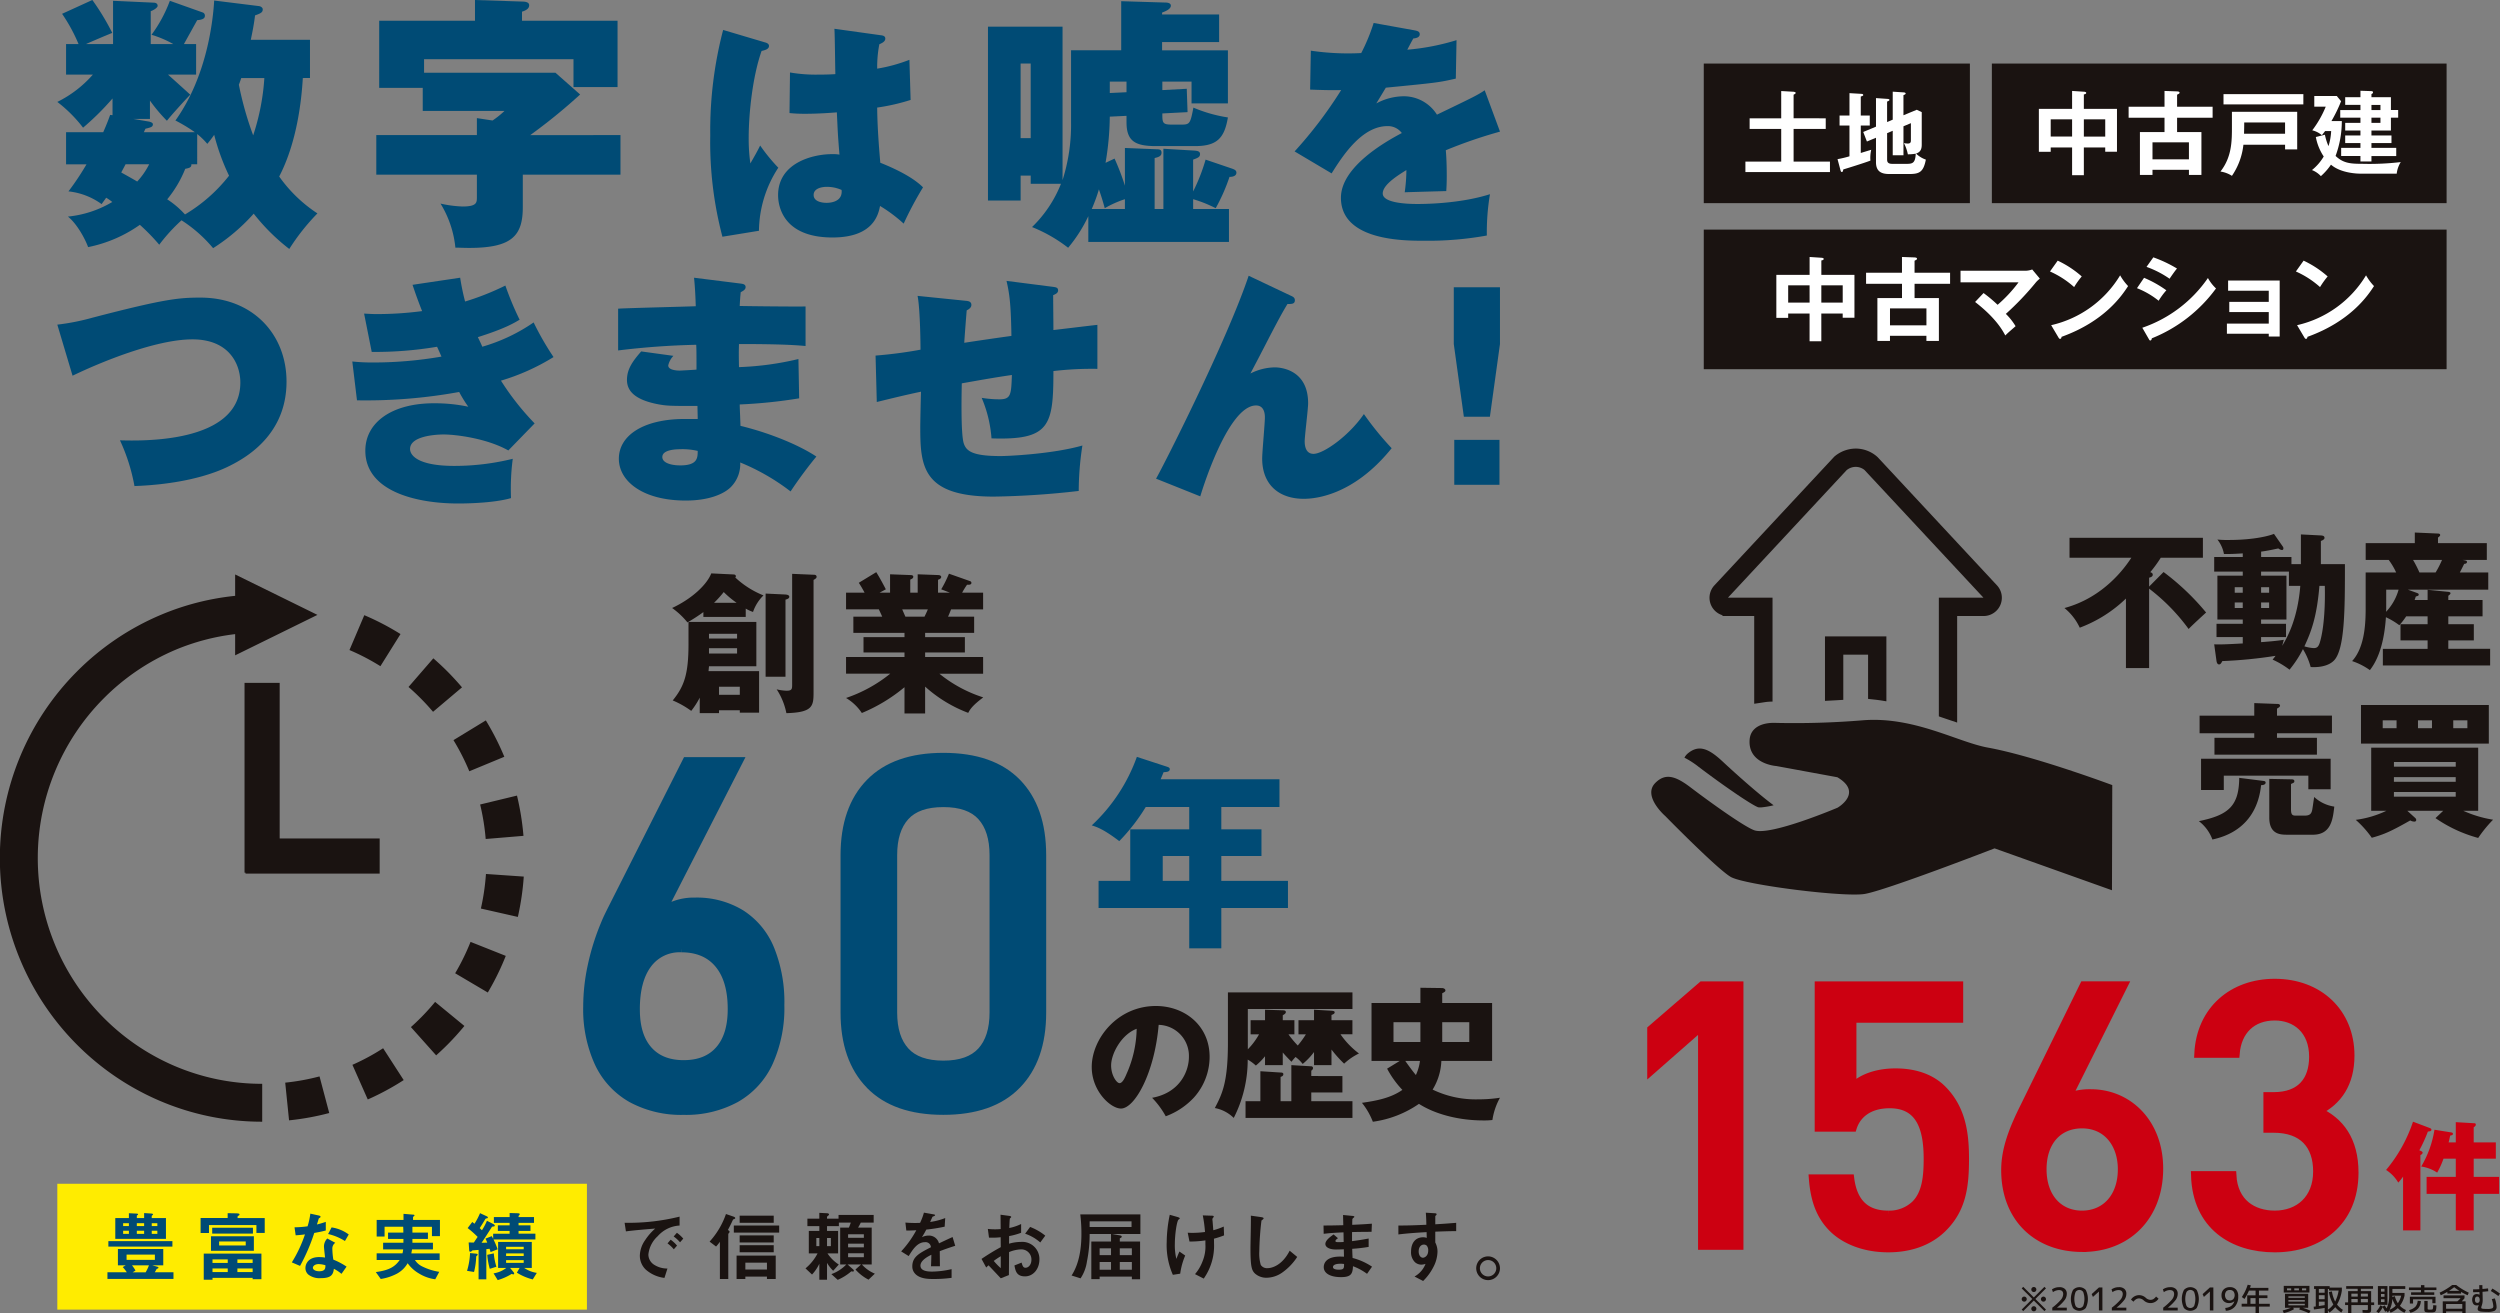 <svg data-name="グループ 147" xmlns="http://www.w3.org/2000/svg" width="574.128" height="301.604"><rect width="100%" height="100%" fill="#808080" stroke="none"/><defs><clipPath id="a"><path data-name="長方形 187" fill="none" d="M0 0h574.128v301.604H0z"/></clipPath></defs><g data-name="グループ 127" clip-path="url(#a)"><path data-name="パス 397" d="M69.542 17.921c-.3 5.181-1.339 14.75-5.424 22.614a32.518 32.518 0 008.778 8.472 49.867 49.867 0 00-6.462 8.168 46.124 46.124 0 01-8.168-8.108 44.373 44.373 0 01-9.324 7.924 31.917 31.917 0 00-7.256-6.4 39.6 39.6 0 00-5.117 5.609 46.766 46.766 0 00-4.449-4.57 31.261 31.261 0 01-11.886 5.12c-.731-2.012-2.62-5.424-4.633-7.01a24.663 24.663 0 0010.18-3.352 10.092 10.092 0 00-1.4-.977c-.367.55-.671.915-1.038 1.465a15.894 15.894 0 00-7.618-2.927 62.061 62.061 0 004.143-6.216h-4.695v-7.378h8.535c.915-2.073 1.279-3.108 1.585-3.962l.548.06v-3.839a61.264 61.264 0 01-6.766 6.706 31.692 31.692 0 00-5.912-5.914 26.361 26.361 0 008.168-6.276h-6.158v-7.01h2.867a38 38 0 00-3.782-6.949L21.208 0a55.177 55.177 0 014.573 7.56c-.794.3-4.7 1.95-6.035 2.56h6.216V.183l9.325.427c.427 0 .915.183.915.731 0 .427-.975 1.038-1.585 1.219v7.56h5.181a24.365 24.365 0 00-5-2.133 31.638 31.638 0 004.21-7.804l7.557 2.683a.759.759 0 01.487.791c0 .794-1.1.915-1.766.975l-3.049 5.488h2.8v7.01h-6.458c1.706 1.523 4.816 4.326 5.12 4.63-.731.671-4.633 5-5.364 5.974a37.454 37.454 0 01-3.9-4.633v4.206h-3.841l3.6.61c.306.06.915.244.915.608 0 .61-.425.731-1.706 1.038l-.364.791h11.7a36.646 36.646 0 00-4.452-2.681c7.376-10.3 8.658-23.345 8.9-27.551l10.3 1.278c.425.063.852.367.852.734 0 .668-.364.912-1.766 1.4-.123.975-.306 2.437-.977 5.608h13.591v8.776zm-40.714 19.81c-.123.3-.854 1.583-.977 1.889 1.342.731 3.05 1.706 3.658 2.07a17.189 17.189 0 002.744-3.96zm16.456 0h-1.341c.06.668-.364.852-1.4 1.035a26.641 26.641 0 01-4.143 7.01 20.556 20.556 0 014.083 3.475 36.665 36.665 0 0010.118-8.9 50.475 50.475 0 01-3.412-9.386 25.905 25.905 0 01-1.585 2.073 16.477 16.477 0 00-2.316-2.256zm10.118-19.81c-.364 1.1-.427 1.219-.548 1.523a75.181 75.181 0 003.291 11.642 52.4 52.4 0 002.563-13.165z" fill="#004b75"/><path data-name="パス 398" d="M142.492 31.025v9.082h-22.431v7.5c0 6.583-2.56 9.326-12.311 9.326-1.342 0-2.256-.063-3.171-.063a23.775 23.775 0 00-3.414-10.117 26.591 26.591 0 005.06.671c3.291 0 3.291-.915 3.291-2.133v-5.183h-23.1v-9.083h23.1v-3.9l3.6.55a20.441 20.441 0 002.741-2.2H97.082v-5.3h-10V4.756h22V.001l11.102.365c.975.06 1.339.367 1.339.854 0 .731-.668 1.158-1.646 1.462v2.074h21.944v15.237h-10.118v-6.4H97.386v3.108h30.172l5.668 5a127.667 127.667 0 01-11.457 9.326z" fill="#004b75"/><path data-name="パス 399" d="M175.665 9.729c.439.109.934.328.934.82 0 .77-.987.989-1.7 1.153-2.138 6.088-2.961 14.642-2.961 19.962a40.411 40.411 0 00.384 5.868c.659-1.153 1.535-2.633 2.249-4.114a41.458 41.458 0 004.167 5.1 26.89 26.89 0 00-4.442 14.478l-8.391 1.37a85.266 85.266 0 01-2.794-23.3 91.3 91.3 0 012.958-24.189zm26.546-1.645c.492.053 1.1.164 1.1.767 0 .712-.767 1.042-1.371 1.315a27.481 27.481 0 00-.492 5.6 36.79 36.79 0 007.4-2.029l.275 9.213a46.927 46.927 0 01-7.678 1.754c.053 5.7.656 11.737.712 12.668 3.016 1.206 7.35 3.183 9.816 5.649a79.561 79.561 0 00-4.442 8.337 33.607 33.607 0 00-5.429-4.059c-.384 1.921-1.479 7.239-10.914 7.239-11.462 0-12.5-7.347-12.5-9.707 0-7.512 8.117-9.432 12.34-9.432a8.254 8.254 0 011.757.111c-.386-4.662-.386-5.156-.6-9.707-4.005.328-6.638.328-7.294.328a33.227 33.227 0 01-3.58-.165l.111-9.324a34.7 34.7 0 006.472.495c1.865 0 3.125-.055 3.948-.111-.055-1.643-.109-8.938-.22-10.419zM189.87 42.907c-.548 0-3.016.109-3.016 1.865s2.522 1.81 2.961 1.81c.384 0 3.786 0 3.455-2.963a8.337 8.337 0 00-3.4-.712" fill="#004b75"/><path data-name="パス 400" d="M272.54 20.389l.183 5.364-5.791.3c0 2.073 0 2.56 2.073 2.56h2.5c1.766 0 1.889-.427 2.56-3.9a32.673 32.673 0 007.924 2.256c-.794 4.754-2.5 6.583-7.56 6.583h-8.959c-4.816 0-6.766-1.158-6.766-5.485v-1.462l-3.839.183a65.864 65.864 0 01-.977 10.607l2.073-.975a56.9 56.9 0 012.377 6.216v-8.655l7.376.3c.608 0 1.035.123 1.035.794 0 .852-.852 1.035-1.585 1.219v11.7h2.012V34.161l7.193.427c.548.06 1.219.121 1.219.791s-.427.854-1.585 1.279v7.316a41.929 41.929 0 002.864-7.316l6.1 2.073c.487.183.975.367.975.915 0 .975-1.342.975-1.585.975a42.309 42.309 0 01-3.171 7.193 29.609 29.609 0 00-5.181-2.073v2.26h8.228v7.56h-32.3v-5.915a33.472 33.472 0 01-4.633 7.253 34.251 34.251 0 00-8.291-4.754 28.328 28.328 0 006.645-9.937h-6.949V40.32h-2.316v5.728h-7.5V6.126h17.127v35.235a41.8 41.8 0 001.952-13.351V11.551h11.519V.275l9.813.3c.548 0 1.585 0 1.585.731 0 .794-1.221 1.281-2.012 1.585v.427h13.1v6.343h-13.1v1.89h15.117v12.19h-8.352v-5h-6.706v1.95zm-38.156 11.336h2.316V14.598h-2.316zm23.953 14.019a23.542 23.542 0 00-4.63 2.073 55.655 55.655 0 00-1.342-4.326 38.551 38.551 0 01-1.646 4.51h7.618zm.367-24.564v-2.436h-3.839v2.617z" fill="#004b75"/><path data-name="パス 401" d="M324.894 6.973c.495.109 1.151.22 1.151.878 0 .823-.987.931-1.479.987-.275.492-.934 1.7-1.373 2.577a53.536 53.536 0 0011.3-2.193l-.164 8.829c-3.839.878-4.223.931-16.068 2.085l-2.193 3.619a13.4 13.4 0 016.525-1.646 9 9 0 017.405 4.223c8.773-4.223 9.213-4.442 10.967-5.593l3.511 9.488a109.061 109.061 0 00-12.448 4.278c.22 2.357.22 5.21.22 6.032 0 1.426-.055 2.468-.111 3.344-1.974.055-8.006.22-9.543.275a37.435 37.435 0 00.386-5.1c-2.688 1.646-5.432 3.564-5.432 5.376 0 2.246 5.815 2.413 7.9 2.413 1.317 0 9.652 0 16.727-2.249a52.722 52.722 0 00-.721 9.491 75.8 75.8 0 01-14.533 1.2c-4.5 0-18.975 0-18.975-9.871 0-7.075 10.146-12.834 13.985-14.864a3.97 3.97 0 00-3.291-1.59c-5.813 0-10.2 6.636-12.832 10.858l-8.5-5.045a98.273 98.273 0 0010.693-14.088c-3.291.056-5.376-.055-7.13-.109l.164-8.94a58.517 58.517 0 0011.573.548 43.35 43.35 0 002.852-6.911z" fill="#004b75"/><path data-name="パス 402" d="M13.163 74.553a52.144 52.144 0 008.011-1.58c16.645-4.343 19.917-4.626 24.882-4.626 11.9 0 19.745 8.349 19.745 19.3 0 12.072-9.082 17.32-12.863 19.238-8.069 4.119-18.956 4.626-22.059 4.739a42.819 42.819 0 00-3.33-10.502c4.628.113 27.645.847 27.645-13.259 0-4.288-2.594-9.929-11-9.929-8.351 0-20.988 5.19-27.532 8.349z" fill="#004b75"/><path data-name="パス 403" d="M105.679 63.777a53.343 53.343 0 001.13 5.469 60.908 60.908 0 009.251-3.668 69.021 69.021 0 003.272 7.842c-1.24.734-3.327 2.032-9.591 4.005.171.34.9 1.863 1.016 2.2a40.362 40.362 0 0011.792-5.579 65.721 65.721 0 004.57 7.953 49.693 49.693 0 01-12.074 5.417 60.917 60.917 0 007.734 9.819l-6.04 6.211c-5.021-2.823-12.188-3.668-14.84-3.668-1.974 0-7.729.393-7.729 3.327 0 1.467 1.8 3.892 10.212 3.892a56.017 56.017 0 0013.373-1.634 52.787 52.787 0 00-.4 9.027c-4.232 1.24-11.341 1.24-12.13 1.24-9.7 0-21.326-2.821-21.326-12.13 0-6.488 6.093-10.887 15.74-10.887a37.14 37.14 0 017.9.789 29.6 29.6 0 01-2.09-3.385 119.178 119.178 0 01-23.468 1.918l-1.074-8.916a45.6 45.6 0 004.91.227 91.928 91.928 0 0015.571-1.354c-.055-.113-.847-1.918-1.016-2.259a85.7 85.7 0 01-15.006 1.185l-1.749-8.8c1.071.056 1.86.111 2.99.111a79.344 79.344 0 0010.328-.683c-1.243-3.159-1.694-4.57-2.2-6.037z" fill="#004b75"/><path data-name="パス 404" d="M170.159 65.131c.338.058 1.071.113 1.071.791 0 .62-.62.9-1.127 1.185a58.748 58.748 0 00-.227 3.159c2.37.058 12.977.169 15.12.113v9.082c-2.425-.224-5.979-.451-15.288-.451-.055 1.976-.055 2.314 0 5.3a68.476 68.476 0 0013.652-1.86l.169 9.027a114.29 114.29 0 01-13.652 1.409c0 .791.169 4.177.169 4.91 6.488 1.578 13.259 4.285 17.434 7.053a98.231 98.231 0 00-5.924 8.009 49.563 49.563 0 00-11.566-6.652 7.5 7.5 0 01-2.2 5.7c-1.636 1.58-5.021 3.048-10.325 3.048-9.875-.008-15.344-4.462-15.344-9.595 0-5.359 5.641-9.14 15.12-9.14h2.992c0-.338-.058-2.483-.058-2.99-6.317 0-7.051 0-9.365-.451-5.19-1.074-6.826-3.105-6.826-5.53s1.24-4.232 3.272-6.544l7.391 1.016a4.713 4.713 0 00-1.185 2.2c0 1.129 2.143 1.187 2.652 1.187.113 0 3.441-.171 3.837-.227 0-3.781 0-4.174-.058-5.7a177.005 177.005 0 00-17.94 1.3v-9.594c2.821-.169 15.288-.451 17.829-.562-.058-1.976-.171-4.515-.4-6.546zm-13.6 38.028c-.96 0-4.457 0-4.457 1.8 0 1.3 1.918 1.918 4.119 1.918 3.948 0 4.005-1.691 4.005-3.327a16.067 16.067 0 00-3.668-.4" fill="#004b75"/><path data-name="パス 405" d="M241.747 65.864c.789.113 1.243.169 1.243.847 0 .565-.565.847-1.129 1.071 0 1.863.056 6.093.056 8.011 1.525-.169 9.367-1.127 10.1-1.185v10.1a76.2 76.2 0 00-10.1.507c0 12.526-.789 15.911-14.217 15.46a29.168 29.168 0 00-2.256-9.309 25.476 25.476 0 004.119.338c2.652 0 2.652-1.185 2.821-5.586-4.005.565-8.634 1.412-11.51 1.918-.056 2.821-.227 11.679.451 13.768.565 1.747 1.918 2.932 8.407 2.932 2.087 0 12.185-.507 18.843-2.425a68.949 68.949 0 00-.844 10.436 191.584 191.584 0 01-19.523 1.3c-16.363-.002-16.868-6.941-16.868-15.972 0-1.016.113-6.657.169-8.124-4.005.847-7.615 1.749-10.154 2.37l-.282-10.663a99.325 99.325 0 0010.325-1.354c0-.678-.058-9.254-.678-12.357l11.059 1.129c.62.055 1.3.169 1.3.958 0 .678-.734 1.074-1.071 1.243-.113 1.185-.509 6.375-.565 7.446a729.105 729.105 0 0110.832-1.58c-.113-6.544-.338-9.309-1.129-12.637z" fill="#004b75"/><path data-name="パス 406" d="M296.521 67.951c.507.227.847.451.847 1.016 0 .9-.847.847-1.694.847-1.071 1.747-2.087 3.61-4.288 7.842a686.144 686.144 0 01-4.23 8.124 12.705 12.705 0 015.584-1.412c1.636 0 7.673.678 7.673 8.238 0 1.354-.789 7.5-.789 8.745s.338 2.876 2.032 2.876c2.312 0 8.18-4.174 11.565-9.138a70.005 70.005 0 006.375 7.842c-9.082 11.283-18.223 11.621-20.2 11.621-5.584 0-9.534-3.159-9.534-9.251 0-1.467.62-8.069.62-9.423 0-.507 0-2.763-2.032-2.763-6.657 0-12.806 20.874-12.806 20.874l-10.156-4.063c1.58-2.707 16.193-31.482 21.27-46.6z" fill="#004b75"/><path data-name="パス 407" d="M344.47 65.977v13.032l-2.314 16.7h-5.979l-2.314-16.7V65.977zm-10.494 35.036h10.381v10.321h-10.381z" fill="#004b75"/><path data-name="長方形 183" fill="#ffec00" d="M13.163 271.852h121.622v28.905H13.163z"/><path data-name="パス 408" d="M24.675 293.702v-1.518h4.449a9.76 9.76 0 00-.936-1.2l.69-.405h-1.8v-3.747h10.417v3.745h-2.546l1.2.335c.07.017.246.07.246.212 0 .123-.212.21-.425.3a6.388 6.388 0 01-.439.76h4.307v1.518zm.212-8.67h14.707v1.255H24.887zm1.59-.528v-4.772h3.125v-1.112l1.783.087c.106 0 .319.036.319.179 0 .087-.053.123-.142.176-.106.07-.14.106-.14.176v.495h1.677v-1.149l1.641.106c.053 0 .408.036.408.176 0 .072-.072.142-.106.176a1.794 1.794 0 00-.2.179v.512h3.267v4.768zm3.125-3.6h-1.324v.671h1.325zm0 1.73h-1.324v.724h1.325zm5.967 5.492h-6.5v1.2h6.5zm-5.26 2.454a8.248 8.248 0 01.811 1.2l-.654.408h2.983a10.148 10.148 0 00.76-1.607zm2.789-9.676h-1.676v.671h1.677zm0 1.73h-1.676v.724h1.677zm3.035-1.73h-1.284v.671h1.289zm0 1.73h-1.284v.724h1.289z" fill="#004b75"/><path data-name="パス 409" d="M58.886 283.143v-1.8H47.992v1.817h-1.926v-3.441h6.216v-1.112l1.819.034c.724.017.9.07.9.282a.244.244 0 01-.14.2c-.249.159-.3.193-.3.316v.285h6.233v3.419zm-.866 10.629v-.316h-9.215v.439H46.79v-6h13.245v5.878zm-9.57-9.869h9.852v3.34H48.45zm.282-1.959h9.357v1.358h-9.357zm3.569 7.273h-3.5v.813h3.5zm0 2.085h-3.5v.83h3.5zm4.131-6.2h-6.11v.919h6.11zm1.588 4.114h-3.5v.813h3.5zm0 2.085h-3.5v.83h3.5z" fill="#004b75"/><path data-name="パス 410" d="M72.171 283.145a43.058 43.058 0 01-3.265 7.574l-1.889-.813a30.272 30.272 0 003.019-6.426c-.813.106-1.308.159-2.138.212l-.263-1.839a23.184 23.184 0 003-.229 16.889 16.889 0 00.635-2.912l1.926.425c.087.017.422.106.422.3 0 .176-.3.282-.405.388-.017.017-.352 1.149-.425 1.378a22.92 22.92 0 002.032-.6v1.979c-.6.157-1.149.3-2.649.565m6.252 9.394a9.6 9.6 0 00-1.749-1.165c-.159 1.412-.688 2.152-3 2.152a4.188 4.188 0 01-2.876-.83 1.987 1.987 0 01-.654-1.5c0-.953.688-2.507 3.125-2.507a8.933 8.933 0 011.378.106c-.036-.405-.249-2.205-.249-2.577a2.667 2.667 0 01.76-1.8l1.836.987a1.623 1.623 0 00-.671 1.414 17.7 17.7 0 00.229 2.454 16.143 16.143 0 013.038 1.607zm-5.226-2.244c-.919 0-1.342.495-1.342.847 0 .389.492.8 1.465.8 1.431 0 1.412-.743 1.412-1.378a5.854 5.854 0 00-1.535-.265m6.02-5.3a12.478 12.478 0 00-3.868-1.607l.8-1.518a8.728 8.728 0 013.938 1.624z" fill="#004b75"/><path data-name="パス 411" d="M99.196 283.885v-2.155H94.71v1.342h3.566v1.448H94.71v.883h4.715v1.52h-4.8c-.053.352-.089.512-.159.917h6.5v1.518h-5.672a4.008 4.008 0 001.641 1.467 13.36 13.36 0 003.938 1.252l-.917 1.713a9.476 9.476 0 01-3.726-1.325 8.338 8.338 0 01-2.613-2.365 6.285 6.285 0 01-2.437 2.384 11.717 11.717 0 01-3.742 1.235l-1.132-1.59c3.443-.442 4.556-1.482 5.492-2.772h-5.3v-1.521h5.931a4.888 4.888 0 00.159-.917h-4.605v-1.52h4.662v-.883h-3.53v-1.448h3.513c0-.671 0-.7-.036-1.342h-4.274v2.244h-1.817v-3.815h6.163v-1.395l2.119.176c.3.017.405.053.405.176 0 .072-.053.125-.159.212-.036.017-.176.123-.176.229v.6h6.18v3.726z" fill="#004b75"/><path data-name="パス 412" d="M109.606 288.299c-.212.176-.229.193-.249.352a16.017 16.017 0 01-.495 3.46l-1.607-.263a15.986 15.986 0 00.69-4.08l1.272.125c.352.034.475.087.475.263 0 .072-.053.106-.087.142m3.726-3.656a20.416 20.416 0 01.953 2.261l-1.624.635c-.089-.319-.142-.512-.232-.758-.157.017-.545.07-.741.087v6.94h-1.781v-6.764c-.425.036-.777.053-.9.072-.212.017-.495.017-.565.087-.2.2-.265.265-.425.265-.265 0-.265-.282-.282-.584l-.106-1.552c.671.017.83.017 1.2.017a36.46 36.46 0 01.864-1.289 22.6 22.6 0 00-2.295-2.032l1.059-1.395c.07.053.425.335.512.405a15.7 15.7 0 001.272-2.435l1.395.651c.123.053.408.176.408.335s-.125.176-.2.2c-.3.034-.335.07-.495.352-.405.671-.724 1.219-1.182 1.889.212.212.229.229.512.495a13.647 13.647 0 001.149-2.172l1.412.724c.106.053.388.212.388.372 0 .176-.14.193-.212.21-.369.036-.405.036-.495.179-1.375 2.152-1.518 2.4-2.331 3.566.425 0 1.062-.019 1.308-.036a15.337 15.337 0 00-.405-.917l1.428-.567a5.678 5.678 0 01.335.62v-1.181h3.779v-.635h-2.7v-1.289h2.7v-.565h-3.615v-1.325h3.619v-.936l1.768.05c.442.017.548.087.548.212a.332.332 0 01-.123.246c-.142.106-.142.142-.142.425h3.547v1.325h-3.549v.565h2.736v1.289h-2.736v.635h3.868v1.325zm-.849 6.744a16.185 16.185 0 01-.582-3.212l1.5-.335a13.833 13.833 0 00.6 3.072zm9.871 2.437a12.65 12.65 0 01-3.656-1.554l.637-1.093h-2.19l.813 1.006a.464.464 0 01.123.282c0 .193-.14.193-.193.193a.984.984 0 01-.372-.106 13.245 13.245 0 01-3.214 1.431l-.953-1.554a6.292 6.292 0 002.932-1.252h-1.889v-5.97h7.734v5.97h-1.75a7.018 7.018 0 002.9 1.146zm-2.085-7.5h-4.043v.565h4.044zm0 1.52h-4.043v.6h4.044zm0 1.554h-4.043v.618h4.044z" fill="#004b75"/><path data-name="パス 413" d="M151.055 283.886a6.547 6.547 0 00-2.155 4.237 2.8 2.8 0 001.272 2.295 5.542 5.542 0 003.108.9l-.688 2.155a7.943 7.943 0 01-4.346-1.959 4.432 4.432 0 01-1.305-3.178 6.421 6.421 0 011.2-3.516 13.1 13.1 0 012.328-2.683c-2.365.2-4.961.405-6.727.654l-.3-1.979a48.828 48.828 0 0012.625-1.412v2.049a7.191 7.191 0 00-5.014 2.437m3.689 3.019a7.8 7.8 0 00-1.448-1.361l.724-.847a7.674 7.674 0 011.467 1.361zm1.431-1.607a8.089 8.089 0 00-1.465-1.342l.741-.847a8 8 0 011.465 1.342z" fill="#1a1311"/><path data-name="パス 414" d="M168.663 279.928c-.316.125-.316.125-.442.408-.422.917-.492 1.04-1.059 2.135.179.106.388.229.388.425a.316.316 0 01-.087.193.945.945 0 00-.212.319v10.311h-1.926v-8.544a8.326 8.326 0 01-.883 1.093l-1.482-1.129a18.29 18.29 0 003.759-6.339l1.749.6c.159.07.372.14.372.335 0 .106-.072.159-.179.193m-.14 1.52h10.419v1.624h-10.415zm7.61 12.27v-.548h-4.961v.548h-2.013v-5.362h8.988v5.366zm-6.269-14.531h7.823v1.624h-7.821zm0 4.519h7.823v1.624h-7.821zm0 2.261h7.823v1.624h-7.821zm6.269 4.008h-4.959v1.571h4.961z" fill="#1a1311"/><path data-name="パス 415" d="M199.462 293.878a10.183 10.183 0 01-3-2.331l1.289-1.165h-3.108l1.289 1.149a.379.379 0 01.159.282c0 .089-.019.2-.249.2-.07 0-.106-.019-.335-.053a12 12 0 01-3.125 1.959l-1.461-1.313a8.978 8.978 0 003.441-2.225h-1.415v-8.457h2c.193-.442.246-.6.442-1.146h-2.741v.811h-2.72v1.1h2.541v5.156h-2.435a8.915 8.915 0 002.594 2.56l-1.289 1.429a8.357 8.357 0 01-1.412-1.817v3.882h-1.765v-3.673a9.729 9.729 0 01-1.677 2.473l-1.5-1.414a11.05 11.05 0 002.772-3.441h-2.013v-5.156h2.418v-1.1h-2.741v-1.713h2.736v-1.342l1.73.089c.123 0 .495.034.495.282a.261.261 0 01-.123.212 3.146 3.146 0 00-.335.316v.442h2.647v-.864h8.069v1.766h-2.961c-.229.458-.3.6-.618 1.146h3.125v8.457h-2.259a8.172 8.172 0 002.982 2.119zm-11.3-9.57h-.688v1.872h.688zm2.649 0h-.883v1.872h.883zm7.574-.864h-3.619v.813h3.619zm0 2.172h-3.619v.83h3.619zm0 2.205h-3.619v.9h3.619z" fill="#1a1311"/><path data-name="パス 416" d="M215.817 287.327c0 .688.036 2.879.036 3.479h-2.049c.053-1.009.07-1.872.087-2.649-.671.335-2.507 1.252-2.507 2.49 0 1.146 1.361 1.375 2.649 1.375a20.432 20.432 0 004.5-.565v2a29.175 29.175 0 01-4.2.265c-.987 0-3.035 0-4.148-1.182a2.416 2.416 0 01-.671-1.73c0-2.191 1.624-3.021 4.271-4.38a1.22 1.22 0 00-1.342-1.165c-1.73 0-2.789 1.607-3.759 3.195l-1.73-1.076a23.473 23.473 0 003.477-4.855c-1.006.053-1.554.07-2.295.07l-.212-1.836a25.08 25.08 0 003.373.07 13.705 13.705 0 00.883-2.348l2.205.388c.053.017.355.053.355.176 0 .106-.072.159-.179.2a7.364 7.364 0 01-.405.176c-.017.017-.458 1.006-.548 1.2a14.857 14.857 0 003.463-.9l-.125 1.979a37.681 37.681 0 01-4.22.671 20.139 20.139 0 01-1.006 1.747 3.421 3.421 0 011.52-.369 2.365 2.365 0 012.4 1.783c2.065-.972 2.295-1.079 3.125-1.448l.6 2.012a59.819 59.819 0 00-3.549 1.235" fill="#1a1311"/><path data-name="パス 417" d="M225.408 289.112a51.252 51.252 0 014.416-2.7l-.019-2.278a17.186 17.186 0 01-2.683.089l-.265-2a14.2 14.2 0 001.732.089c.442 0 .7-.019 1.216-.053-.017-2-.017-2.155-.034-3.3l1.959.265c.495.07.495.2.495.282s-.265.282-.3.335c-.072.106-.125 1.836-.142 2.172a11.207 11.207 0 002.719-.917v2.012a15.346 15.346 0 01-2.756.76l-.017 1.747a9.824 9.824 0 012.719-.405 3.928 3.928 0 014.256 4.025c0 2.172-1.414 3.885-3.3 3.885-1.942 0-2.189-1.218-2.437-2.507l1.643-.654c.212.724.352 1.182.9 1.182.635 0 1.359-.635 1.359-1.87a2.317 2.317 0 00-2.454-2.348 7.928 7.928 0 00-2.683.618c-.017 2.806-.017 3.125-.036 5.28l-1.87.741c-.76-.813-1.2-1.288-2.809-2.985-.246.229-.282.249-.528.512zm4.416-.618a17.616 17.616 0 00-1.607 1.076 14.678 14.678 0 001.607 1.66zm9.075-3.161a10.289 10.289 0 00-3.479-2.012l1.149-1.554a12.985 12.985 0 013.479 2z" fill="#1a1311"/><path data-name="パス 418" d="M255.36 283.392l1.839.316c.263.053.405.106.405.3s-.249.282-.442.388v.724h4.662v8.67h-1.889v-.62h-7.4v.584h-1.909v-8.634h4.522v-1.73h-4.91a31.325 31.325 0 01-.618 6.3 9.353 9.353 0 01-1.465 3.885l-2.065-.654c1.8-2.806 2.259-6.322 2.259-9.587a36.207 36.207 0 00-.263-4.449h13.808v4.5zm4.5-2.915h-9.623v1.305h9.623zm-4.713 6.2h-2.613v1.571h2.613zm0 3.142h-2.613v1.783h2.613zm4.785-3.142h-2.772v1.571h2.772zm0 3.142h-2.772v1.783h2.772z" fill="#1a1311"/><path data-name="パス 419" d="M271.047 292.5l-1.7.265a16.908 16.908 0 01-1.412-7.521 32.191 32.191 0 01.7-6.269l1.786.512c.051.019.512.142.512.319 0 .07-.053.106-.282.282-.372.3-.849 3.267-.849 5.687a12.95 12.95 0 00.355 3.335c.246-.652.352-.9.7-1.694l1.325.919a16.164 16.164 0 00-1.146 4.165m7.75-8.033c.017.531.017.76.017 1.059a13.068 13.068 0 01-2.365 8.105l-2-1.025a9.81 9.81 0 001.73-2.949 8.805 8.805 0 00.654-3.866v-.932a24.942 24.942 0 01-3.656.265l-.405-2.032c.565.036.811.036 1.129.036a21.676 21.676 0 002.842-.2 31.179 31.179 0 00-.512-3.812l2.065.07c.159 0 .458 0 .458.212 0 .07-.106.193-.157.265-.125.159-.159.229-.159.316a5.2 5.2 0 00.053.548c0 .07.087 1.112.157 2a16.22 16.22 0 002.4-.847l.07 2.029a20.137 20.137 0 01-2.331.76" fill="#1a1311"/><path data-name="パス 420" d="M294.375 292.307a6.392 6.392 0 01-3.513 1.129 3.935 3.935 0 01-2.579-.9c-.828-.724-1.112-1.624-1.112-5.861 0-1.079.142-6.322.089-7.5l2.348.335c.425.053.584.176.584.282 0 .14-.212.282-.495.512a66.407 66.407 0 00-.495 7.063 9.3 9.3 0 00.335 3.125 1.705 1.705 0 001.554.743c.989 0 3.354-.618 5.084-4.008l1.732 1.428a13.224 13.224 0 01-3.533 3.656" fill="#1a1311"/><path data-name="パス 421" d="M313.944 292.536a13.3 13.3 0 00-3.231-1.749c-.072 1.8-.495 2.507-2.756 2.507-2.437 0-3.955-.864-3.955-2.295 0-.512.176-2.56 4.15-2.42l.495.019-.036-1.7a43.59 43.59 0 01-1.8.053c-1.626 0-2.437-.582-2.437-1.272 0-.864 1.2-1.694 1.889-2.189l1.006.866c-.319.229-.584.422-.584.651 0 .249.372.249.671.249a11.805 11.805 0 001.218-.036l-.034-2.208c-2.032.089-3.038.159-4.556.335l-.036-1.906c2.012 0 2.965-.034 4.539-.07l-.053-2.348 2.155.212c.335.034.439.087.439.21 0 .072-.034.089-.229.249a.584.584 0 00-.229.316c0 .019-.017.355-.034 1.272 2.259-.106 2.859-.14 4.519-.263l-.071 1.871c-1.962 0-3.6.036-4.486.053v2.085c1.537-.2 2.189-.3 3.815-.6v1.923a36.81 36.81 0 01-3.779.442c.034.883.034 1.059.087 2.1a14.639 14.639 0 014.466 2zm-6.11-2.314c-1.149 0-1.713.3-1.713.76 0 .6 1.132.6 1.342.6 1.149 0 1.219-.316 1.2-1.305a4.5 4.5 0 00-.83-.053" fill="#1a1311"/><path data-name="パス 422" d="M329.611 282.86v2.473a4.526 4.526 0 01.512 2.152 7.89 7.89 0 01-.9 3.41 12.273 12.273 0 01-2.4 3.284l-1.976-1.026a5.63 5.63 0 002.524-2.9 3.544 3.544 0 01-.953.176 2.221 2.221 0 01-1.448-.545 3.166 3.166 0 01-.919-2.456c0-1.94.972-3.284 2.773-3.284a2.3 2.3 0 01.83.142l-.036-1.325c-1.571.089-4.237.249-6.479.531v-2.049c1.2 0 2.719 0 6.426-.176-.017-.548-.017-1.484-.123-2.772l1.959.123c.408.017.514.07.514.246 0 .106-.036.159-.159.265s-.142.142-.142.212v1.819c2.454-.142 3-.2 4.8-.335v1.906c-1.344 0-2.507.036-4.8.123m-1.959 3.214a.921.921 0 00-.654-.246c-.7 0-1.2.618-1.2 1.554 0 1.059.565 1.465.97 1.465.372 0 1.219-.388 1.219-1.643a1.646 1.646 0 00-.335-1.129" fill="#1a1311"/><path data-name="パス 423" d="M344.471 291.247a2.728 2.728 0 11-2.719-2.719 2.746 2.746 0 012.719 2.719m-4.609 0a1.881 1.881 0 101.889-1.872 1.889 1.889 0 00-1.889 1.872" fill="#1a1311"/><path data-name="パス 424" d="M91.977 145.612a59.453 59.453 0 00-8.315-4.334l-3.407 8.006a51.554 51.554 0 017.106 3.706zm-4.785 55.015v-8.071H64.23v-35.741h-8.073v43.59h.224v.222zm-47.033 44.2a51.556 51.556 0 01-16.357-11.1 52 52 0 010-73.327 51.551 51.551 0 0116.374-11.116A51 51 0 0154 145.629v4.871l18.9-9.29-18.9-9.287v4.913a59.321 59.321 0 00-17.236 4.442 60.258 60.258 0 00-19.14 12.979 60.7 60.7 0 000 85.6 60.258 60.258 0 0019.144 12.979 59.649 59.649 0 0023.447 4.766V248.9a50.969 50.969 0 01-20.035-4.066zm67.517-67.949l.1.246 8.042-3.33-.121-.29a61.116 61.116 0 00-4.126-8.064l-7.432 4.536a51.465 51.465 0 013.533 6.9m3.868 15.8l8.675-.724a60.773 60.773 0 00-1.491-9.244l-8.46 2.046a52.093 52.093 0 011.276 7.922m-23.554 48.052a50.222 50.222 0 01-7.053 3.808l3.525 7.96a59.656 59.656 0 008.25-4.454l-4.722-7.309zm23.614-40.019a52.267 52.267 0 01-1.165 7.939l8.489 1.926a60.379 60.379 0 001.358-9.266zm-46.1 47.923l.883 8.658a59.7 59.7 0 009.227-1.682l-2.23-8.412a51.054 51.054 0 01-7.881 1.436m42.178-31.388a51.905 51.905 0 01-3.149 6.266l7.495 4.423a60.071 60.071 0 003.68-7.314l.449-1.1-8.088-3.216zm-11.048 16.479q-1.1 1.111-2.263 2.148l5.8 6.493c.9-.806 1.788-1.643 2.645-2.5q2.016-2.034 3.841-4.252l-6.725-5.528q-1.56 1.9-3.294 3.641m2.817-70.258l6.65-5.617q-1.574-1.857-3.289-3.588-1.593-1.6-3.294-3.077l-5.7 6.578q1.459 1.263 2.818 2.637 1.469 1.477 2.821 3.072" fill="#1a1311"/><path data-name="パス 425" d="M280.475 190.454h9.222v6.134h-9.222v5.7h15.305v6.228h-15.305v9.271h-7.367v-9.271h-20.819v-6.228h7.273v-11.834h13.546v-5.132h-9.982a43.785 43.785 0 01-6.085 7.842c-3.612-2.756-5.226-3.279-6.322-3.612a39.824 39.824 0 0010.364-15.735l6.988 2.283c.285.094.569.239.569.524 0 .618-.666.666-1.426.712-.236.618-.475 1.141-.666 1.617h27.285v6.37h-13.358zm-7.367 6.134h-6.085v5.7h6.085z" fill="#004b75"/><path data-name="パス 426" d="M264.583 252.112c6.527-1.2 8.453-6.257 8.453-9.384a7.126 7.126 0 00-6.947-7.369c-.934 11.008-5.475 19.219-8.662 19.219-2.348 0-6.708-3.969-6.708-9.534 0-6.469 5.895-14.017 14.738-14.017 6.587 0 12.333 4.481 12.333 11.669a14.01 14.01 0 01-3.549 9.295 16.659 16.659 0 01-6.527 4.363 19.49 19.49 0 00-3.13-4.242m-9.413-7.429c0 2.316 1.293 4.061 1.926 4.061.721 0 1.293-1.354 1.624-2.135a26.332 26.332 0 002.316-10.347c-3.489 1.293-5.866 5.714-5.866 8.421" fill="#1a1311"/><path data-name="パス 427" d="M298.198 237.53v-3.241h3.569v-2.405l4.075.234c.3.034.668.068.668.367 0 .335-.434.5-.734.6v1.2h4.809v3.241h-2.739a18.934 18.934 0 004.242 4.408 13.592 13.592 0 00-3.407 2.338 28.26 28.26 0 01-2.905-3.241v3.576h-4.009V241.6a15.564 15.564 0 01-2.606 2.739 8.04 8.04 0 00-1.636-1.6 11.492 11.492 0 00-.936 1.1c-.968-.968-1.436-1.469-2-2.138v2.908h-4.076v-2.039a13.915 13.915 0 01-2.106 2.138 9.926 9.926 0 00-1.87-1.368 29.356 29.356 0 01-3.207 13.394 8.333 8.333 0 00-4.343-2.271c1.771-3.373 3.007-6.047 3.007-15.066V227.91h28.6v3.808h-24.027v9.254a15.631 15.631 0 002.572-3.441h-1.932v-3.241h3.308v-2.406l4.141.133c.2 0 .635.034.635.4 0 .335-.3.5-.7.736v1.137h2.671v3.241h-1.368a22.3 22.3 0 002.138 2.572 19.666 19.666 0 001.87-2.572zm10.089 9.587v3.776h-7.15v2h9.454v3.841h-24.552v-3.841h3.407v-6.882l4.71.3c.2 0 .567.034.567.367 0 .4-.333.536-.635.635v5.579h2.471v-8.284l4.478.265c.167 0 .5.034.5.434a.739.739 0 01-.4.569v1.235z" fill="#1a1311"/><path data-name="パス 428" d="M321.453 243.643h-6.481v-13.3h11.225v-3.504l4.944.068c.367 0 .8.2.8.533 0 .268-.166.367-.734.668v2.239h11.457v13.3h-11.655a13.6 13.6 0 01-2.005 6.58 22.746 22.746 0 0010.455 2.239 32.523 32.523 0 005.012-.369 15.06 15.06 0 00-1.737 5.113 15.712 15.712 0 01-2.138.1c-4.978 0-10.59-1.168-14.734-3.808a24.349 24.349 0 01-10.588 4.109 16.164 16.164 0 00-2.5-4.343c3.207-.468 6.58-1.069 9.285-2.973a21.886 21.886 0 01-3.506-4.879zm4.744-8.887h-6.18v4.544h6.18zm-3.475 8.887c1.371 1.938 2.07 2.806 2.439 3.241a11.061 11.061 0 00.934-3.241zm8.486-4.343h6.213v-4.544h-6.213z" fill="#1a1311"/><path data-name="パス 429" d="M171.257 141.683h-9.724v-1.117a38.886 38.886 0 01-3.66 2.372 18.018 18.018 0 00-3.521-3.313c4.705-2.2 8.016-5.436 8.993-7.946l5.123.244c.106 0 .524.036.524.42a.362.362 0 01-.14.277 20.743 20.743 0 006.481 4.114 9.664 9.664 0 00-2.4 3.8 8.911 8.911 0 01-1.672-.767zm-13.141 1.149h15.58v10.175h-10.875c-.034.417-.1.907-.1 1.115h11.603v9.55h-4.428v-.555h-4.775v.661h-4.425v-3.554a19.159 19.159 0 01-1.952 3.031 21.122 21.122 0 00-4.252-2.4c2.649-3.241 3.624-6.064 3.624-12.965zm4.705 3.8h6.447v-1.081h-6.447zm6.447 2.23h-6.447v1.221h6.447zm-.1-10.422a21.743 21.743 0 01-2.963-2.473 24.105 24.105 0 01-2.23 2.473zm-4.047 21.121h4.775v-1.849h-4.775zm15.163-23.037c.695.034.975.244.975.524 0 .417-.524.557-.871.661v17.706h-4.566v-19.1zm6.621-4.532c.314 0 .627.1.627.487 0 .314-.384.524-.7.7v25.547c0 3.347 0 4.879-6.237 5.053a15.409 15.409 0 00-2.232-5.47 11.147 11.147 0 002.3.314c1.255 0 1.255-.454 1.255-1.5v-25.34z" fill="#1a1311"/><path data-name="パス 430" d="M212.456 163.848h-4.739v-6.03a38.044 38.044 0 01-9.794 5.925 11.235 11.235 0 00-3.627-3.451 32.934 32.934 0 0010.144-5.576h-10.144v-3.832h13.421v-1.048h-9.41v-3.52h9.41v-.973h-11.743v-3.73h6.621c-.174-.417-.7-1.532-.767-1.672h-7.532v-3.837h4.254a28.103 28.103 0 00-1.325-2.266l4.008-2.439c.837 1.325 1.848 3.241 2.2 3.938l-1.428.767h2.4v-4.218l4.638.176c.347 0 .695.068.695.381 0 .35-.244.454-.695.664v3h1.706v-4.221l4.671.176c.138 0 .731.034.731.451 0 .35-.487.56-.731.627v2.963h2.717l-1.986-.767a26.588 26.588 0 001.778-3.588l4.845 1.709a.44.44 0 01.314.381c0 .487-.557.454-1.011.454a18.375 18.375 0 00-1.117 1.812h4.814v3.839h-7.355c-.28.7-.557 1.395-.7 1.672h5.994v3.728h-11.257v.975h9.131v3.521h-9.131v1.047h13.318v3.832h-10.041a30.875 30.875 0 0010.072 5.439c-2.509 1.882-3.031 2.753-3.451 3.554a31.219 31.219 0 01-9.9-6.03zm-5.263-23.905c.244.557.347.8.731 1.672h4.392c.244-.521.384-.765.767-1.672z" fill="#1a1311"/><path data-name="パス 431" d="M145.033 252.288a18.278 18.278 0 01-7.572-8.2 29.674 29.674 0 01-2.6-12.982v-.055a44.508 44.508 0 011.04-9.292 53.886 53.886 0 013.007-9.567c.22-.548.456-1.083.709-1.612s.512-1.047.767-1.559l17.279-34.22h12.026l-20.281 39.633.056-1.967a9.585 9.585 0 013.989-3.993 12.682 12.682 0 016.12-1.416 19.494 19.494 0 0110.6 2.787 17.421 17.421 0 016.73 8.113 32.287 32.287 0 012.3 12.82v.053a30.347 30.347 0 01-2.6 13.119 18.319 18.319 0 01-7.6 8.31 23.882 23.882 0 01-12 2.845 23.922 23.922 0 01-11.97-2.817m20.146-11.177q2.87-3.279 2.869-9.348v-.056q0-6.671-3.007-10.3t-8.583-3.636a9.055 9.055 0 00-7.707 3.663q-2.736 3.663-2.734 10.332v.053q0 6.07 2.871 9.321t8.117 3.253q5.3 0 8.173-3.279" fill="#004b75"/><path data-name="パス 432" d="M145.033 252.288a18.278 18.278 0 01-7.572-8.2 29.674 29.674 0 01-2.6-12.982v-.055a44.508 44.508 0 011.04-9.292 53.886 53.886 0 013.007-9.567c.22-.548.456-1.083.709-1.612s.512-1.047.767-1.559l17.279-34.22h12.026l-20.281 39.633.056-1.967a9.585 9.585 0 013.989-3.993 12.682 12.682 0 016.12-1.416 19.494 19.494 0 0110.6 2.787 17.421 17.421 0 016.73 8.113 32.287 32.287 0 012.3 12.82v.053a30.347 30.347 0 01-2.6 13.119 18.319 18.319 0 01-7.6 8.31 23.882 23.882 0 01-12 2.845 23.922 23.922 0 01-11.97-2.817zm20.146-11.177q2.87-3.279 2.869-9.348v-.056q0-6.671-3.007-10.3t-8.583-3.636a9.055 9.055 0 00-7.707 3.663q-2.736 3.663-2.734 10.332v.053q0 6.07 2.871 9.321t8.117 3.253q5.304-.003 8.174-3.282z" fill="none" stroke="#004b75" stroke-miterlimit="10" stroke-width="1.853"/><path data-name="パス 433" d="M199.727 249.144q-5.769-5.954-5.767-16.618v-36.131q0-10.717 5.793-16.647t16.891-5.931q11.155 0 16.92 5.9t5.767 16.673v36.131q0 10.717-5.8 16.647t-16.891 5.931q-11.151 0-16.917-5.96m25.638-7.734q2.812-3.091 2.813-8.885v-36.125q0-5.795-2.787-8.884t-8.747-3.089q-5.958 0-8.747 3.089t-2.787 8.884v36.131q0 5.795 2.816 8.885t8.718 3.089q5.9 0 8.72-3.089" fill="#004b75"/><path data-name="パス 434" d="M199.727 249.144q-5.769-5.954-5.767-16.618v-36.131q0-10.717 5.793-16.647t16.891-5.931q11.155 0 16.92 5.9t5.767 16.673v36.131q0 10.717-5.8 16.647t-16.891 5.931q-11.147.005-16.913-5.955zm25.638-7.734q2.812-3.091 2.813-8.885v-36.13q0-5.795-2.787-8.884t-8.747-3.089q-5.958 0-8.747 3.089t-2.787 8.884v36.131q0 5.795 2.816 8.885t8.718 3.089q5.903 0 8.721-3.089z" fill="none" stroke="#004b75" stroke-miterlimit="10" stroke-width="1.853"/><path data-name="パス 435" d="M390.887 286.087V235.62l-11.671 10.243v-9.488l11.671-10.076h8.57v59.788z" fill="#c01"/><path data-name="パス 436" d="M390.887 286.087V235.62l-11.671 10.243v-9.488l11.671-10.076h8.57v59.788z" fill="none" stroke="#c01" stroke-miterlimit="10" stroke-width="1.853"/><path data-name="パス 437" d="M446.228 281.972c-2.688 2.688-6.8 4.7-12.6 4.7-5.709 0-10.159-2.015-12.762-4.618-3.192-3.19-4.2-7.138-4.536-11.42h8.568c.671 5.292 3.356 8.313 8.73 8.313a8.619 8.619 0 006.216-2.35c2.519-2.519 2.855-6.467 2.855-10.5 0-7.138-1.846-12.511-8.732-12.511-4.872 0-7.557 2.435-8.482 5.374h-7.811v-32.662h32.247v7.642h-24.52v15.788c2.017-2.1 5.543-3.443 9.91-3.443 4.7 0 8.313 1.428 10.747 3.863 4.534 4.534 5.2 10.327 5.2 15.954 0 6.382-.671 11.5-5.036 15.87" fill="#c01"/><path data-name="パス 438" d="M446.228 281.972c-2.688 2.688-6.8 4.7-12.6 4.7-5.709 0-10.159-2.015-12.762-4.618-3.192-3.19-4.2-7.138-4.536-11.42h8.568c.671 5.292 3.356 8.313 8.73 8.313a8.619 8.619 0 006.216-2.35c2.519-2.519 2.855-6.467 2.855-10.5 0-7.138-1.846-12.511-8.732-12.511-4.872 0-7.557 2.435-8.482 5.374h-7.811v-32.662h32.247v7.642h-24.52v15.788c2.017-2.1 5.543-3.443 9.91-3.443 4.7 0 8.313 1.428 10.747 3.863 4.534 4.534 5.2 10.327 5.2 15.954.005 6.382-.667 11.505-5.03 15.87z" fill="none" stroke="#c01" stroke-miterlimit="10" stroke-width="1.853"/><path data-name="パス 439" d="M478.22 286.59c-10.327 0-17.716-6.8-17.716-17.885 0-4.872 1.846-9.49 4.449-14.7l13.6-27.71h9.155l-12.847 25.7a13.725 13.725 0 015.289-.924c8.648 0 15.7 6.8 15.7 17.3 0 11-7.3 18.223-17.634 18.223m-.082-28.384c-5.374 0-9.07 3.863-9.07 10.327 0 6.382 3.7 10.414 9.07 10.414s9.152-4.032 9.152-10.414c0-5.876-3.443-10.327-9.152-10.327" fill="#c01"/><path data-name="パス 440" d="M478.22 286.59c-10.327 0-17.716-6.8-17.716-17.885 0-4.872 1.846-9.49 4.449-14.7l13.6-27.71h9.155l-12.847 25.7a13.725 13.725 0 015.289-.924c8.648 0 15.7 6.8 15.7 17.3.007 10.997-7.3 18.219-17.63 18.219zm-.082-28.384c-5.374 0-9.07 3.863-9.07 10.327 0 6.382 3.7 10.414 9.07 10.414s9.152-4.032 9.152-10.414c0-5.874-3.443-10.326-9.152-10.326z" fill="none" stroke="#c01" stroke-miterlimit="10" stroke-width="1.853"/><path data-name="パス 441" d="M522.395 286.675c-9.572 0-17.969-5.123-18.3-16.8h8.564c.335 6.385 4.787 9.07 9.741 9.07 5.543 0 9.741-3.61 9.741-9.908 0-6.047-3.274-9.826-9.992-9.826h-1.428v-7.473h1.428c6.213 0 9.068-3.61 9.068-9.07 0-6.044-3.945-9.237-8.817-9.237-5.207 0-8.564 3.274-8.986 8.566h-8.564c.5-10.161 7.977-16.29 17.549-16.29 10.161 0 17.383 6.8 17.383 16.71 0 6.382-2.855 10.5-7.473 12.764 5.123 2.266 8.4 6.718 8.4 14.109 0 11.5-8.315 17.38-18.307 17.38" fill="#c01"/><path data-name="パス 442" d="M522.395 286.675c-9.572 0-17.969-5.123-18.3-16.8h8.564c.335 6.385 4.787 9.07 9.741 9.07 5.543 0 9.741-3.61 9.741-9.908 0-6.047-3.274-9.826-9.992-9.826h-1.428v-7.473h1.428c6.213 0 9.068-3.61 9.068-9.07 0-6.044-3.945-9.237-8.817-9.237-5.207 0-8.564 3.274-8.986 8.566h-8.564c.5-10.161 7.977-16.29 17.549-16.29 10.161 0 17.383 6.8 17.383 16.71 0 6.382-2.855 10.5-7.473 12.764 5.123 2.266 8.4 6.718 8.4 14.109-.007 11.507-8.322 17.385-18.314 17.385z" fill="none" stroke="#c01" stroke-miterlimit="10" stroke-width="1.853"/><path data-name="パス 443" d="M555.848 282.561h-3.981v-12.347a13.138 13.138 0 01-1.1 1.373 8.689 8.689 0 00-2.8-2.905 34.024 34.024 0 006.184-11.083l3.846 1.453c.27.109.379.217.379.376 0 .35-.27.376-.808.432a34.321 34.321 0 01-1.962 4.3c.509.244.75.323.75.538 0 .268-.268.456-.509.565zm7.019-22.513c.162.027.456.08.456.35 0 .294-.429.35-.644.4-.109.565-.188.888-.35 1.559h1.644v-4.652l4.143.241c.212 0 .456.029.456.323a.443.443 0 01-.135.323 1.251 1.251 0 01-.35.294v3.47h5.084v3.738h-5.084v4.172h5.837v3.9h-5.837v8.392h-4.114v-8.392h-6.7v-3.9h6.7v-4.172h-2.823a18.71 18.71 0 01-1.455 3.2 8.789 8.789 0 00-3.658-1.4 23.9 23.9 0 003.04-8.448z" fill="#c01"/><path data-name="長方形 184" fill="#1a1311" d="M391.272 14.598h61.115v32.054h-61.115z"/><path data-name="長方形 185" fill="#1a1311" d="M457.433 14.598h104.43v32.054h-104.43z"/><path data-name="パス 444" d="M419.282 27.168v2.447h-7.379v7.5h8.349v2.4h-19.417v-2.4h8.223v-7.5h-7.253v-2.447h7.253v-6.262l2.908.169c.21.022.422.125.422.253 0 .191-.294.338-.485.422v5.417z" fill="#fff"/><path data-name="パス 445" d="M429.395 26.535v2.3h-2.065v6.3c.379-.125 2.065-.632 2.4-.736a8.239 8.239 0 00-.188 2.485c-1.289.507-5.97 1.962-6.221 2.024-.1.442-.15.591-.338.591s-.253-.191-.316-.422l-.676-2.529a22.871 22.871 0 002.741-.654v-7.066h-2.275v-2.3h2.278v-5.137l2.828.169c.145 0 .333.084.333.273 0 .15-.166.212-.567.338v4.365zm5.272.948v-6.43l2.589.169c.171.022.381.106.381.253 0 .169-.229.273-.507.379v4.616l3.06-1.264 1.139.548v7.294c0 .738 0 1.815-1.31 2.215a5.928 5.928 0 002.256 1.39c-.567 2.953-1.561 3.311-3.9 3.311h-4.452c-1.6 0-3.1-.379-3.1-2.7v-5.628l-2.085.864-.847-2.193 2.932-1.221v-6.558l2.717.188c.171.022.379.084.379.234s-.27.273-.545.379v4.7zm-1.289 3.1v5.945c0 .485 0 1.1 1.18 1.1h3.373c1.349 0 1.921-.253 2.024-2.338a9.97 9.97 0 01-1.815.145 9.573 9.573 0 00-.9-2.57 5.575 5.575 0 00.861.1c.738 0 .738-.4.738-.842v-3.838l-1.706.717v6.662h-2.466v-5.63z" fill="#fff"/><path data-name="パス 446" d="M478.56 40.238h-2.7V33.87h-4.913v.992h-2.719v-9.866h7.632v-4.112l2.888.191c.169.022.36.084.36.273s-.253.3-.548.338v3.311h7.608v9.845h-2.7v-.97h-4.91zm-2.7-12.839h-4.913v3.962h4.913zm2.7 3.964h4.91v-3.962h-4.91z" fill="#fff"/><path data-name="パス 447" d="M508.129 24.511v2.531h-8.158v3.287h5.588v9.845h-2.867v-1.18h-8.37v1.18h-2.888v-9.845h5.649v-3.287h-8.243v-2.531h8.243v-3.627l2.91.106c.316.022.55.084.55.294 0 .191-.191.3-.572.463v2.763zM494.322 36.59h8.368v-3.9h-8.368z" fill="#fff"/><path data-name="パス 448" d="M515.202 33.238a15.61 15.61 0 01-2.637 7.145 6.673 6.673 0 00-2.635-.989c2.635-3.373 2.635-7 2.635-10.373v-3.352h14.989v8.643h-2.782v-1.074zm13.766-9.256h-18.337V21.62h18.341zm-4.2 6.725v-2.591h-9.379c0 .927-.022 1.853-.043 2.592z" fill="#fff"/><path data-name="パス 449" d="M542.036 39.879c-.253 0-4.365 0-6.725-2.065a13.848 13.848 0 01-2.319 2.635 5.5 5.5 0 00-2.046-1.392 11.443 11.443 0 002.7-3.12 11.953 11.953 0 01-1.812-4.469l2.085-.526a12.447 12.447 0 00.823 2.613 13.691 13.691 0 00.613-3.458h-1.392c-.4.528-.548.695-.738.951a5.331 5.331 0 00-2.213-1.12 23.694 23.694 0 003.1-5.439h-2.635v-2.444h5.166l.989 1.2a32.746 32.746 0 01-2.213 4.553h2.382a23 23 0 01-1.433 8.011c1.771 1.687 3.436 1.812 6.136 1.812a61.259 61.259 0 008.831-.4 6.38 6.38 0 00-.927 2.657zm.043-9.908h-3.5v-1.749h3.5v-1.2h-4.64v-1.751h4.64v-1.183h-3.5v-1.771h3.5v-1.474l2.529.084c.191 0 .357.084.357.294 0 .191-.167.3-.357.381v.714h4.469v2.953h1.665v1.749h-1.665v2.951h-4.471v1.139h4.6v1.749h-4.6v1.1h5.692v1.877h-5.692v1.241h-2.529v-1.243h-4.428v-1.877h4.428v-1.1h-3.5V31.11h3.5zm2.529-4.7h2.066v-1.18h-2.068zm0 2.951h2.066v-1.2h-2.068z" fill="#fff"/><path data-name="長方形 186" fill="#1a1311" d="M391.272 52.728h170.591v32.054H391.272z"/><path data-name="パス 450" d="M418.271 78.365h-2.7v-6.366h-4.913v.992h-2.719v-9.866h7.639v-4.112l2.886.191c.169.022.36.084.36.273s-.253.3-.548.338v3.311h7.602v9.845h-2.7v-.97h-4.91zm-2.7-12.837h-4.913v3.962h4.92zm2.7 3.962h4.91v-3.962h-4.91z" fill="#fff"/><path data-name="パス 451" d="M447.839 62.64v2.529h-8.156v3.287h5.586v9.845h-2.867v-1.18h-8.368v1.18h-2.888v-9.845h5.651v-3.288h-8.251V62.64h8.245v-3.627l2.91.106c.314.022.548.084.548.294 0 .191-.191.3-.569.463v2.763zm-13.8 12.079h8.368v-3.9h-8.368z" fill="#fff"/><path data-name="パス 452" d="M455.526 67.299a32.164 32.164 0 013.226 2.7 31.69 31.69 0 004.807-5.164h-13.322v-2.659h15.05a4.688 4.688 0 001.414-.294l1.749 2.107a7.8 7.8 0 00-.842.782 64.646 64.646 0 01-6.963 7.313 14.127 14.127 0 012.237 2.826c-.232.21-1.308 1.139-1.52 1.33-.379.335-.61.567-.842.8-.632-1.18-2.15-3.984-6.935-7.692z" fill="#fff"/><path data-name="パス 453" d="M472.552 59.858a23.107 23.107 0 015.523 3.627 19.452 19.452 0 00-1.749 2.444 20.99 20.99 0 00-5.545-3.583zm-1.5 14.82a24.959 24.959 0 0015.838-11.447 12.4 12.4 0 001.831 2.466c-1.371 2.109-5.333 8.074-15.281 11.657-.043.212-.065.466-.36.466-.15 0-.275-.169-.379-.36z" fill="#fff"/><path data-name="パス 454" d="M492.384 63.798a26.068 26.068 0 015.123 2.869 15.885 15.885 0 00-1.771 2.4 19.048 19.048 0 00-4.975-2.886zm-.4 11.469a30.137 30.137 0 0015.071-11.425 9.526 9.526 0 001.856 2.4 33.833 33.833 0 01-14.737 11.45c-.041.21-.106.5-.357.5-.15 0-.21-.1-.319-.294zm2.529-16.169a29.679 29.679 0 015.439 2.572c-.422.463-1.371 1.834-1.708 2.341a22.436 22.436 0 00-5.292-2.722z" fill="#fff"/><path data-name="パス 455" d="M511.412 76.638v-2.319h9.611v-2.656h-9.066v-2.341h9.065v-2.55h-9.335v-2.343h11.845v12.863h-2.509v-.654z" fill="#fff"/><path data-name="パス 456" d="M529.025 59.858a23.107 23.107 0 015.523 3.627 19.456 19.456 0 00-1.749 2.444 20.99 20.99 0 00-5.545-3.583zm-1.5 14.82a24.959 24.959 0 0015.838-11.447 12.4 12.4 0 001.831 2.466c-1.371 2.109-5.333 8.074-15.281 11.657-.043.212-.065.466-.36.466-.15 0-.275-.169-.379-.36z" fill="#fff"/><path data-name="パス 457" d="M496.863 131.366a56.33 56.33 0 019.772 9.3c-.3.27-3.344 3.048-4.015 3.784a44.938 44.938 0 00-9.073-9.271v18.246h-5.323v-15.966a30.832 30.832 0 01-10.606 6.693 12.792 12.792 0 00-3.516-4.517c9.073-2.444 13.925-9.341 15.366-11.551h-14.2V123.5H505.9v4.585h-9.676a31.188 31.188 0 01-2.411 3.315c.268.1.569.2.569.6s-.437.572-.837.671v2.041z" fill="#1a1311"/><path data-name="パス 458" d="M528.405 129.559v-6.829l4.587.234c.533.034.835.166.835.569 0 .3-.367.536-.835.7v5.323h5.523c0 10.243 0 19.617-2.546 22.161-1.54 1.539-4.218 1.539-5.321 1.472a15.663 15.663 0 00-1.776-4.116 25.224 25.224 0 01-3.079 4.72 19.583 19.583 0 00-3.882-2.309c.1-.135.434-.536.668-.871a105.028 105.028 0 01-12.219 1.206c-.167.3-.367.77-.736.77s-.536-.369-.6-.77l-.533-3.851c1.238.068 2.879 0 6.561-.2v-1.471h-6.028v-3.047h6.028v-.97h-5.825v-10.077h5.825v-.939h-6.561v-3.346h6.561v-.83c-1.742.1-2.777.166-4.319.133a7.514 7.514 0 00-1.506-3.315 21.185 21.185 0 002.577.1c6.093 0 9.575-1.038 10.412-1.407l2.008 2.881a.8.8 0 01.167.434c0 .166-.068.4-.333.4a1.588 1.588 0 01-.837-.369c-1.675.369-2.712.569-3.952.736v1.237h6.964v1.641zm-13.356 5.289h-1.841v1.272h1.841zm-1.841 4.787h1.841v-1.271h-1.841zm12.447-8.37h-6.394v.939h5.825v10.076h-5.825v.97h5.726v3.048h-5.726v1.17c1.841-.135 3.752-.3 5.224-.536-.133.437-.2.736-.369 1.373.939-1.573 3.516-5.825 4.15-13.759h-2.611zm-4.55 3.583h-1.841v1.272h1.841zm-1.841 4.787h1.841v-1.271h-1.841zm13.391-5.089c-.6 7.331-1.976 10.711-3.448 13.891a9.352 9.352 0 002.109.4c.8 0 1.173-.3 1.506-1.539 1-3.482 1.173-9.073 1.071-12.755z" fill="#1a1311"/><path data-name="パス 459" d="M557.503 137.793v-2.343l4.754.468c.2.034.5.068.5.335 0 .167-.2.333-.5.567v.972h7.866v3.75h-7.866v1.807h5.859v3.716h-5.859v1.94h9.606v3.817h-24.637v-3.816h10.277v-1.94h-6.225v-3.716h6.225v-1.807h-4.922a17.438 17.438 0 01-1.571 2.041 17.06 17.06 0 00-3.081-1.841c-.2 3.014-.837 8.535-3.682 12.152a15.4 15.4 0 00-4.083-2.075c3.113-3.383 3.113-9.476 3.113-12.521v-7.832h7a15.187 15.187 0 00-1.706-2.879h-5.289v-3.851h11.281v-2.442l5.289.234c.169 0 .536.034.536.335 0 .2-.1.265-.5.6v1.272h11.213v3.851h-5.598c.835.133 1.038.2 1.038.468 0 .4-.5.434-.637.434-.169.335-.369.77-1 1.976h6.529v3.947h-18.484l2.143.77c.234.1.369.167.369.369 0 .234-.135.3-.671.434-.1.335-.2.6-.268.8zm-9.507 1.976c0 .133 0 .333-.034.734a12.166 12.166 0 002.879-5.086h-2.845zm6.16-11.182a26.13 26.13 0 011.472 2.879h3.716a23.177 23.177 0 001.472-2.879z" fill="#1a1311"/><path data-name="パス 460" d="M519.834 179.343c.268.031.468.133.468.367 0 .536-.7.6-1.038.6-1.071 10.009-8.67 11.918-11.182 12.487a9.358 9.358 0 00-3.113-4.22c6.9-1.4 9.205-3.547 9.273-9.941zm15.7-15v4.051h-12.62v1.035h9.172v3.885h-23.533v-3.881h9.142v-1.036h-12.556v-4.048h12.556v-2.884l5.422.2c.2 0 .5.1.5.4 0 .268-.369.468-.7.671v1.613zm-.3 9.908v7h-5.12v-3.115h-19.419v3.282h-5.222v-7.169zm-9.975 17.441c-1.438 0-4.117 0-4.117-3.916v-8.904l4.988.1c.3 0 .77 0 .77.434 0 .3-.1.335-.77.637v5.791c0 1.24.3 1.472 1.038 1.472h2.143c1.17 0 1.539-.468 1.706-1.4.135-.77.3-2.078.437-2.879a8.65 8.65 0 004.618 2.21c-.333 2.944-.736 6.459-4.954 6.459z" fill="#1a1311"/><path data-name="パス 461" d="M561.084 186.206h-8.235l1.81 1.641a.689.689 0 01.232.434.378.378 0 01-.432.4 1.871 1.871 0 01-.939-.27c-4.418 2.512-6.025 3.214-8.836 3.984a23.33 23.33 0 00-3.682-4.116 23.3 23.3 0 007.029-2.075h-3.482v-14.498h24.569v14.5h-3.412a27.18 27.18 0 006.829 2.041 30.226 30.226 0 00-3.417 4.186 31.627 31.627 0 01-9.806-4.553zm10.477-15.431h-29.356v-8.869h29.356zm-21.188-5.357h-3.179v1.807h3.18zm13.592 9.575h-14.193v1.071h14.193zm-14.2 4.551h14.193v-1.073H549.77zm0 3.417h14.193v-1.073H549.77zm5.529-15.736h3.214v-1.808h-3.214zm8.1 0h3.245v-1.808h-3.245z" fill="#1a1311"/><path data-name="パス 462" d="M432.884 150.614v-4.145h-13.45v14.144c.625-.034 1.25-.063 1.88-.1l1.675-.1v-10.39h6.341v10.185l1.585.174c.673.072 1.32.186 1.969.292v-10.06z" fill="#1a1311"/><path data-name="パス 463" d="M432.884 150.614v-4.145h-13.45v14.144c.625-.034 1.25-.063 1.88-.1l1.675-.1v-10.39h6.341v10.185l1.585.174c.673.072 1.32.186 1.969.292v-10.06z" fill="none" stroke="#1a1311" stroke-miterlimit="10" stroke-width=".651"/><path data-name="パス 464" d="M396.783 141.143h6.4v20.1l2.044-.309a12.015 12.015 0 011.511-.133v-23.213h-9.955a.314.314 0 01-.285-.176.321.321 0 01.055-.34l27.213-29.238.077-.087a3.645 3.645 0 012.309-.854h.017a3.572 3.572 0 012.227.789l27.368 29.38a.313.313 0 01.06.34.3.3 0 01-.282.186h-9.959v26.694c.405.14.83.29 1.211.417l2.343.787v-24.343h6.4a3.865 3.865 0 002.833-6.493l-27.359-29.393-.275-.251a7.168 7.168 0 00-4.556-1.667h-.036a7.3 7.3 0 00-4.671 1.764l-27.524 29.551a3.86 3.86 0 002.835 6.488" fill="#1a1311"/><path data-name="パス 465" d="M396.783 141.143h6.4v20.1l2.044-.309a12.015 12.015 0 011.511-.133v-23.213h-9.955a.314.314 0 01-.285-.176.321.321 0 01.055-.34l27.213-29.238.077-.087a3.645 3.645 0 012.309-.854h.017a3.572 3.572 0 012.227.789l27.368 29.38a.313.313 0 01.06.34.3.3 0 01-.282.186h-9.959v26.694c.405.14.83.29 1.211.417l2.343.787v-24.343h6.4a3.865 3.865 0 002.833-6.493l-27.359-29.393-.275-.251a7.168 7.168 0 00-4.556-1.667h-.036a7.3 7.3 0 00-4.671 1.764l-27.524 29.551a3.86 3.86 0 002.835 6.488z" fill="none" stroke="#1a1311" stroke-miterlimit="10" stroke-width=".651"/><path data-name="パス 466" d="M389.928 175.979c2.283 1.735 5.4 4.022 8.185 5.921a84.36 84.36 0 003.742 2.461c.531.319.989.586 1.339.772l.442.21.121.053h.015a3.9 3.9 0 001.035-.012 19.1 19.1 0 002.509-.454c-3.1-2.266-8.407-6.957-11.778-10.108-3.248-3.019-5.461-3.834-7.924-1.8a3.088 3.088 0 00-.779.98 19.96 19.96 0 013.093 1.971z" fill="#1a1311"/><path data-name="パス 467" d="M456.526 171.688c-6.925-1.252-17-7.224-28.758-6.269a192.509 192.509 0 01-19.762.6c-3.2-.176-5.97.958-6.2 3.817-.456 5.651 6.136 6.085 6.136 6.085l14.015 2.577c6.011 3.571.043 6.988.043 6.988s-15.156 6.433-19.026 5.217c-2.2-.695-10.134-6.38-14.765-9.9-3.535-2.686-5.81-3.27-8.067-1-3.007 3.026 2.287 7.6 2.287 7.6s11.9 12.159 15.038 13.981 25.881 4.688 30.7 3.921 29.89-10.477 29.89-10.477l26.962 9.62.068-24.149s-17.849-6.667-28.56-8.612" fill="#1a1311"/><path data-name="パス 468" d="M469.86 295.878l-2.432 2.432 2.432 2.432-.355.355-2.432-2.425-2.432 2.425-.355-.355 2.432-2.432-2.432-2.432.355-.355 2.432 2.432 2.432-2.432zm-4.585 2.061a.58.58 0 010 .818.579.579 0 01-.989-.41.578.578 0 01.989-.408m2.208-2.208a.58.58 0 010 .818.579.579 0 01-.989-.41.578.578 0 01.989-.408m0 4.413a.583.583 0 11-.41-.169.563.563 0 01.41.169m2.208-2.205a.58.58 0 010 .818.579.579 0 01-.989-.41.578.578 0 01.989-.408" fill="#1a1311"/><path data-name="パス 469" d="M472.941 295.598a1.824 1.824 0 011.257.4 1.432 1.432 0 01.444 1.12 2.448 2.448 0 01-.458 1.4 9.872 9.872 0 01-1.786 1.771v.017h2.243v.651h-3.33v-.651a12.75 12.75 0 001.991-1.836 2.105 2.105 0 00.514-1.276c0-.62-.326-.929-.984-.929a2.485 2.485 0 00-1.373.48l-.22-.637a2.937 2.937 0 011.7-.507" fill="#1a1311"/><path data-name="パス 470" d="M476.068 296.242a1.99 1.99 0 012.932 0 4.635 4.635 0 010 4.138 1.985 1.985 0 01-2.932 0 4.615 4.615 0 010-4.138m.594 3.673a1.041 1.041 0 001.745 0 4.657 4.657 0 000-3.207 1.041 1.041 0 00-1.745 0 4.62 4.62 0 000 3.207" fill="#1a1311"/><path data-name="パス 471" d="M482.019 300.954v-4.343h-.014l-1.361 1.231-.29-.651 1.665-1.52h.8v5.284z" fill="#1a1311"/><path data-name="パス 472" d="M486.615 295.598a1.824 1.824 0 011.257.4 1.431 1.431 0 01.444 1.12 2.448 2.448 0 01-.458 1.4 9.87 9.87 0 01-1.786 1.771v.017h2.244v.651h-3.33v-.651a12.747 12.747 0 001.991-1.836 2.1 2.1 0 00.514-1.276c0-.62-.326-.929-.984-.929a2.485 2.485 0 00-1.373.48l-.22-.637a2.937 2.937 0 011.7-.507" fill="#1a1311"/><path data-name="パス 473" d="M492.319 298.65a1.64 1.64 0 00-1.057-.471 1.355 1.355 0 00-.678.171 2.241 2.241 0 00-.627.589l-.569-.485a2.2 2.2 0 011.875-1.021 2.269 2.269 0 011.518.608 1.645 1.645 0 001.059.471 1.35 1.35 0 00.676-.169 2.291 2.291 0 00.627-.591l.569.485a2.2 2.2 0 01-1.872 1.021 2.27 2.27 0 01-1.52-.608" fill="#1a1311"/><path data-name="パス 474" d="M498.412 295.598a1.82 1.82 0 011.257.4 1.431 1.431 0 01.444 1.12 2.449 2.449 0 01-.458 1.4 9.871 9.871 0 01-1.786 1.771v.017h2.244v.651h-3.33v-.651a12.746 12.746 0 001.991-1.836 2.094 2.094 0 00.516-1.276q0-.93-.987-.929a2.485 2.485 0 00-1.373.48l-.22-.637a2.943 2.943 0 011.7-.507" fill="#1a1311"/><path data-name="パス 475" d="M501.544 296.242a1.99 1.99 0 012.932 0 4.636 4.636 0 010 4.138 1.985 1.985 0 01-2.932 0 4.615 4.615 0 010-4.138m.594 3.673a1.041 1.041 0 001.745 0 4.658 4.658 0 000-3.207 1.041 1.041 0 00-1.745 0 4.62 4.62 0 000 3.207" fill="#1a1311"/><path data-name="パス 476" d="M507.5 300.954v-4.343h-.014l-1.361 1.231-.29-.651 1.665-1.52h.8v5.284z" fill="#1a1311"/><path data-name="パス 477" d="M512.091 295.592a1.854 1.854 0 011.419.536 2.208 2.208 0 01.5 1.566 3.486 3.486 0 01-.758 2.372 2.886 2.886 0 01-2.087.956l-.142-.651a2.723 2.723 0 001.342-.434 2.121 2.121 0 00.748-1.079l-.014-.014a1.823 1.823 0 01-1.185.405 1.7 1.7 0 01-1.277-.471 1.838 1.838 0 01-.463-1.339 1.776 1.776 0 01.526-1.344 1.936 1.936 0 011.392-.5m0 .652a1.092 1.092 0 00-.832.309 1.493 1.493 0 00.012 1.783 1.086 1.086 0 00.82.311 1.042 1.042 0 00.8-.323 1.466 1.466 0 00.014-1.769 1.059 1.059 0 00-.818-.311" fill="#1a1311"/><path data-name="パス 478" d="M516.183 295.038l.724.147c-.041.13-.1.321-.191.569h4.22v.639h-2.164v1.083h1.95v.639h-1.95v1.3h2.483v.656h-2.483v1.472h-.779v-1.478h-3.195v-.656h1.276v-1.935h1.918v-1.083h-1.52a11.033 11.033 0 01-1.022 1.914l-.608-.444a10.669 10.669 0 001.342-2.823m1.81 3.079h-1.174v1.3h1.173z" fill="#1a1311"/><path data-name="パス 479" d="M525.533 300.332h-.782v-3.207h5.328v3.207h-1.281a12.089 12.089 0 011.824.7l-.333.569a16.511 16.511 0 00-2.266-.881l.166-.391h-1.549l.174.331a7.842 7.842 0 01-2.338.89l-.261-.6a11.489 11.489 0 001.889-.62zm-.319-3.492h-.749v-1.539h5.9v1.539zm0-.514h.956v-.449h-.956zm.319 1.716h3.767v-.333h-3.767zm0 .871h3.767v-.355h-3.767zm0 .866h3.767v-.352h-3.767zm2.418-3.9h-1.069v.449h1.069zm.709.446h.956v-.449h-.951z" fill="#1a1311"/><path data-name="パス 480" d="M533.858 300.368q-1.194.21-2.461.355l-.065-.637c.092-.01.251-.029.485-.058v-4.018h-.391v-.647h3.583v.343h2.8v.659a8.733 8.733 0 01-1.108 3.219 4.838 4.838 0 001.342 1.216l-.355.625a6.215 6.215 0 01-1.4-1.238 5.936 5.936 0 01-1.332 1.238l-.357-.55v.68h-.743zm0-4.358h-1.332v.866h1.332zm-1.332 2.353h1.332v-.919h-1.332zm1.332 1.361v-.789h-1.332v1q.963-.145 1.332-.21m.977-3l.688-.152a8.122 8.122 0 00.746 2.331 8.273 8.273 0 00.8-2.534h-2.208v-.355h-.263v4.756a4.908 4.908 0 001.255-1.2 8.612 8.612 0 01-1.021-2.845" fill="#1a1311"/><path data-name="パス 481" d="M542.175 296.503h2.36v2.589h.695v.625h-.695v.832q0 .246-.007.384a.962.962 0 01-.048.256.346.346 0 01-.094.169.467.467 0 01-.179.092 1.069 1.069 0 01-.268.046c-.094 0-.227.007-.4.007q-.167 0-.963-.036l-.029-.635c.507.022.8.034.869.034.179 0 .285-.014.318-.048a.5.5 0 00.051-.29v-.811h-3.793v1.824h-.746v-1.824h-.695v-.625h.695v-2.589h2.2v-.531h-2.642v-.608h6.168v.608h-2.8zm-.724.586h-1.457v.671h1.457zm-1.455 2h1.457v-.779h-1.457zm2.179-1.332h1.614v-.671h-1.614zm1.614.553h-1.614v.779h1.614z" fill="#1a1311"/><path data-name="パス 482" d="M545.723 301.155a5.164 5.164 0 00.934-1.39l.514.27.478-.241c.162.234.3.461.427.688a6.371 6.371 0 00.594-3.074v-2.044h3.706v.647h-2.958v.917h2.787v.623a6.187 6.187 0 01-1.067 2.324 4.444 4.444 0 001.4.977l-.347.615a4.732 4.732 0 01-1.535-1.054 5.5 5.5 0 01-1.663 1.054l-.275-.548a5.075 5.075 0 01-.35.514l-.265-.35-.35.162a8.731 8.731 0 00-.586-1.035 4.7 4.7 0 01-.9 1.339zm1.074-1.5h-.709v-4.316h2.193v4.322zm0-3.045h.811v-.639h-.811zm0 1.2h.811v-.639h-.811zm0 1.209h.811v-.639h-.811zm3.4.837a5.792 5.792 0 01-.789-1.578 5.931 5.931 0 01-.639 2.512 4.624 4.624 0 001.428-.934m.475-.572a5.318 5.318 0 00.767-1.737h-2.024v.319l.555-.21a5.648 5.648 0 00.7 1.629" fill="#1a1311"/><path data-name="パス 483" d="M559.525 295.668v.6h-2.763v.516h2.271v.584h-5.325v-.584h2.273v-.516h-2.765v-.6h2.765v-.528h.782v.528zm-4.3 3.048l.724.072a2.742 2.742 0 01-.639 1.718 3.557 3.557 0 01-1.764.975l-.319-.615a3.094 3.094 0 001.474-.775 2.289 2.289 0 00.524-1.375m4.095-.919v1.491h-.729v-.9h-4.43v.977h-.731v-1.564zm-2.575.956h.765v1.716c0 .142.031.224.092.249a2.107 2.107 0 00.562.041h.191a.563.563 0 00.14-.019.986.986 0 00.109-.029.352.352 0 00.068-.087.3.3 0 00.048-.113c0-.031.014-.1.027-.191s.022-.176.027-.249.01-.186.014-.34l.743.058-.022.524a2.735 2.735 0 01-.053.381 3.39 3.39 0 01-.068.29.518.518 0 01-.121.193.493.493 0 01-.164.125 1.539 1.539 0 01-.256.058 2.437 2.437 0 01-.331.034h-.439c-.263 0-.466 0-.608-.017a2.915 2.915 0 01-.384-.056.35.35 0 01-.229-.133.748.748 0 01-.087-.222 1.9 1.9 0 01-.024-.355z" fill="#1a1311"/><path data-name="パス 484" d="M565.188 296.684v.388h-3.156v-.388a15.749 15.749 0 01-1.513.772l-.261-.594a14.671 14.671 0 002.888-1.759h.924a14.67 14.67 0 002.888 1.759l-.261.594a15.747 15.747 0 01-1.513-.772m-4.025 1.453v-.642h4.821v.642a7.761 7.761 0 01-.637.709h.89v2.681h-.763v-.357h-3.723v.357h-.765v-2.681h3.359a7.082 7.082 0 00.738-.709zm4.307 1.325h-3.723v1.086h3.727zm-.666-3.011a13.915 13.915 0 01-1.194-.847 13.929 13.929 0 01-1.194.847z" fill="#1a1311"/><path data-name="パス 485" d="M569.003 300.591a.948.948 0 01.031-.248q.033-.116.1-.3c.046-.118.084-.227.113-.328h-.007a1.3 1.3 0 01-.459.077.949.949 0 01-.77-.333 1.832 1.832 0 010-1.935.941.941 0 01.772-.335 1.324 1.324 0 01.639.145h.007c0-.1 0-.217-.012-.36s-.01-.229-.01-.256c-.41.024-.9.034-1.457.034v-.649c.425 0 .9-.012 1.433-.039a22.341 22.341 0 01-.022-.939h.724c0 .179 0 .475.017.89.41-.034.837-.077 1.279-.13l.053.651c-.43.048-.871.092-1.318.128v.206q.036 1 .036 1.653a3.711 3.711 0 01-.084.83 6.24 6.24 0 01-.162.577 1.1 1.1 0 00-.08.381.184.184 0 00.089.169 1.08 1.08 0 00.391.087c.2.022.5.034.9.034a2.839 2.839 0 001.124-.14.521.521 0 00.263-.512 6.631 6.631 0 00-.352-1.607l.7-.162a6.716 6.716 0 01.4 1.913.976.976 0 01-.444.927 3.838 3.838 0 01-1.691.251 11.12 11.12 0 01-1.4-.063 1.379 1.379 0 01-.642-.208.512.512 0 01-.169-.417m-.615-2.1c0 .48.179.724.543.724s.541-.244.541-.724a.841.841 0 00-.15-.526.472.472 0 00-.391-.2c-.364 0-.543.244-.543.726m3.634-2l.367-.565c.589.352 1.17.736 1.74 1.158l-.369.562c-.553-.4-1.129-.791-1.737-1.156" fill="#1a1311"/></g></svg>